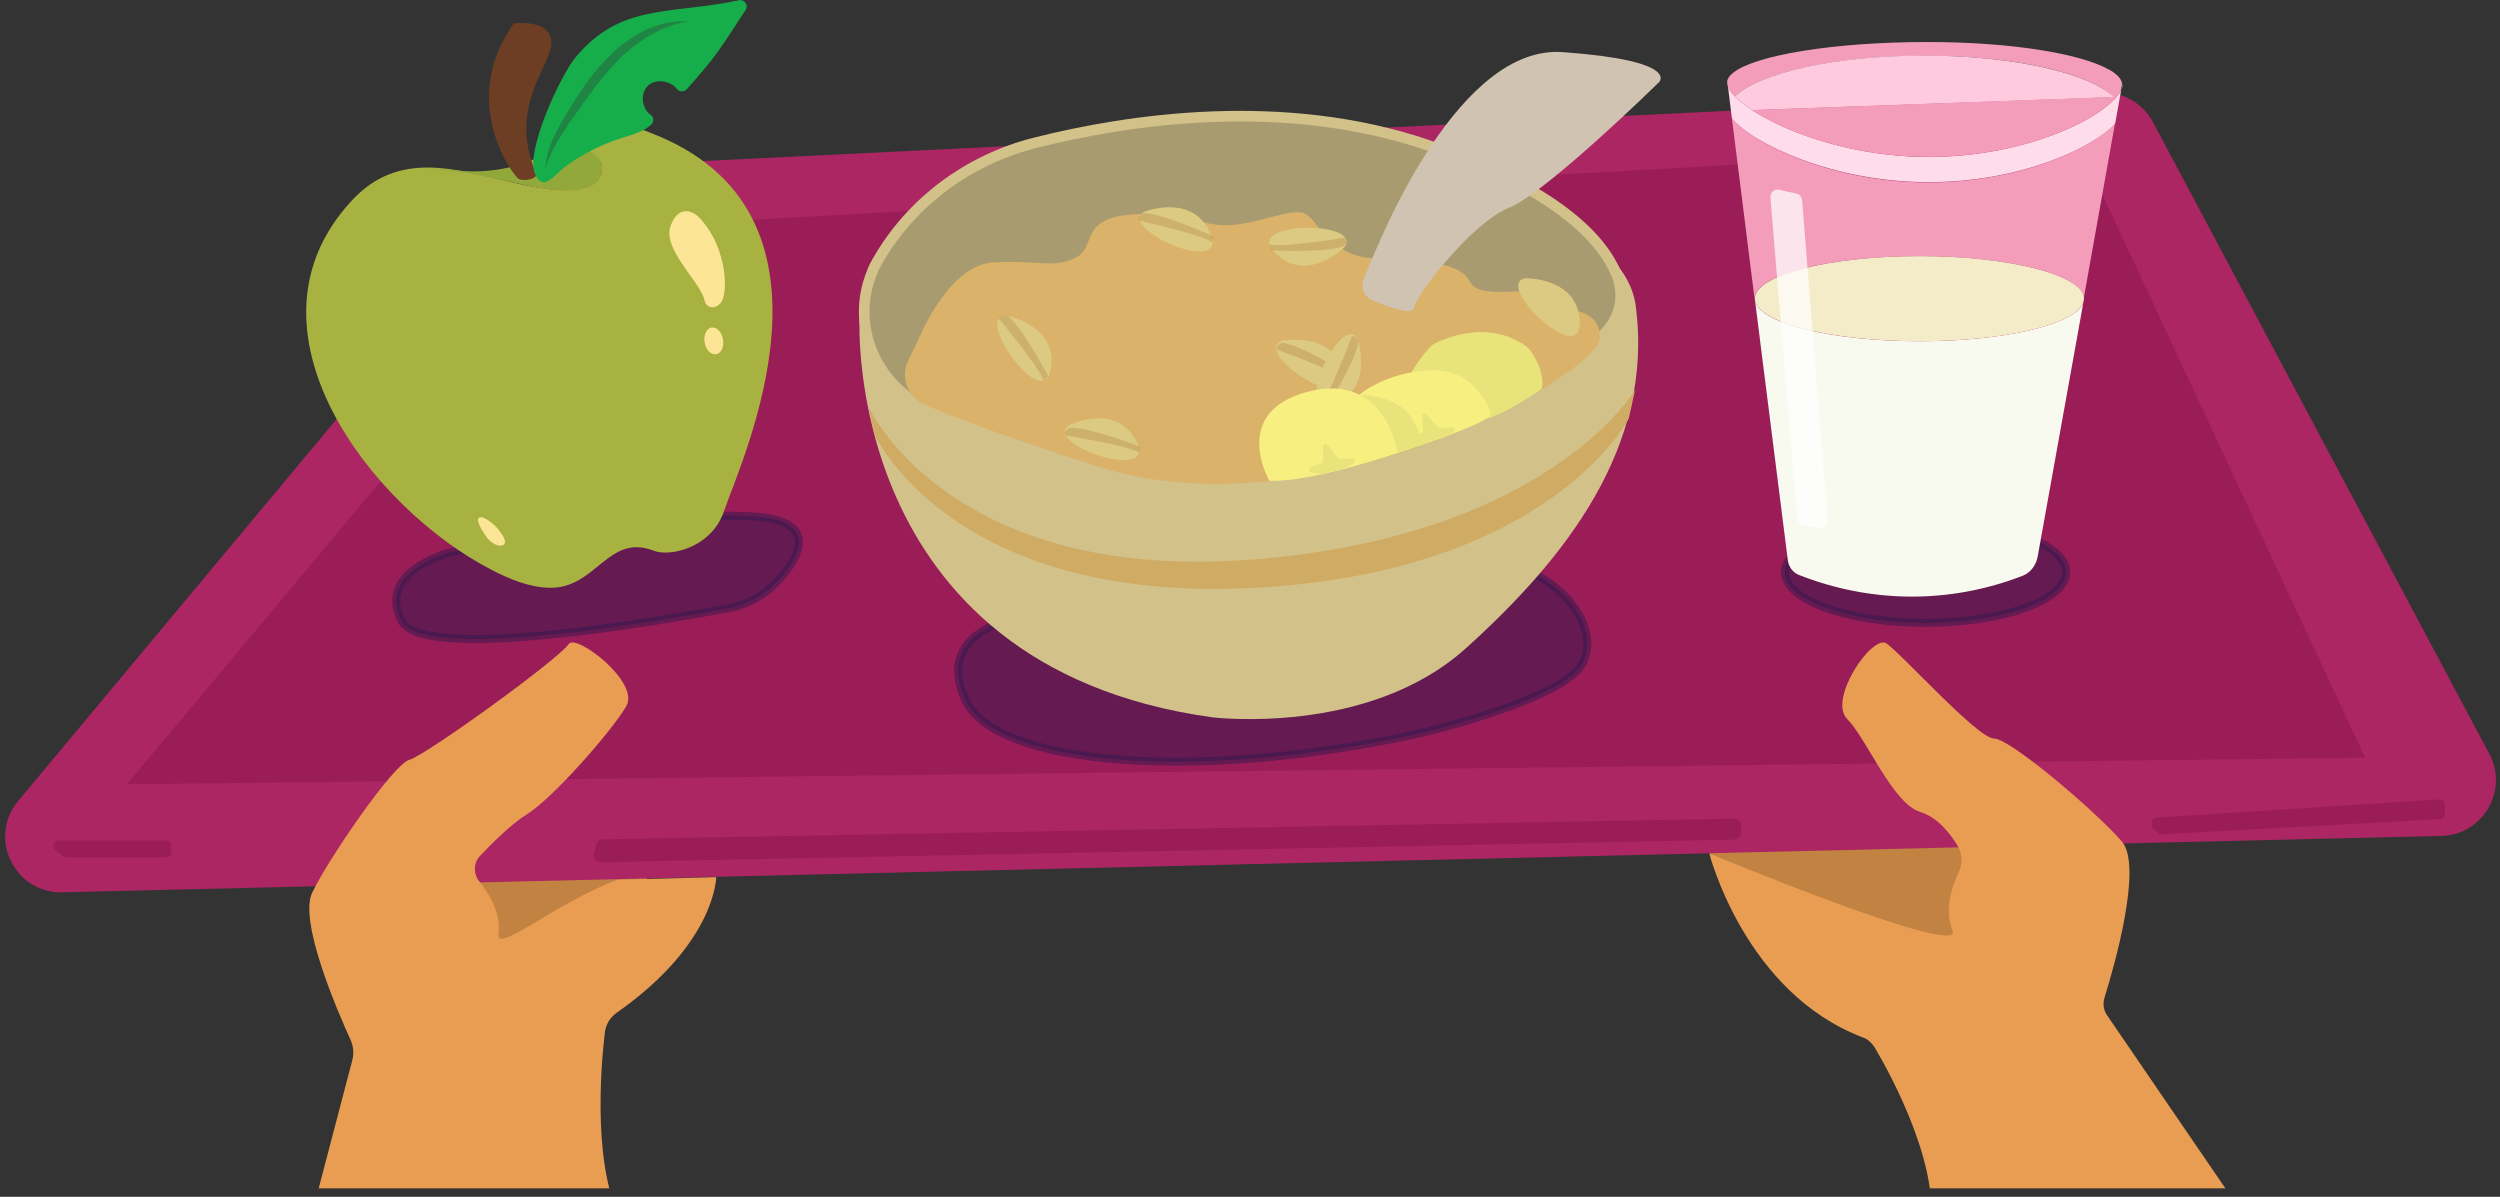 <?xml version="1.0" encoding="utf-8"?>
<!-- Generator: Adobe Illustrator 23.0.2, SVG Export Plug-In . SVG Version: 6.00 Build 0)  -->
<svg version="1.1" xmlns="http://www.w3.org/2000/svg" xmlns:xlink="http://www.w3.org/1999/xlink" x="0px" y="0px"
	 viewBox="0 0 940 450" style="enable-background:new 0 0 940 450;" xml:space="preserve">
<rect x="0" y="0" width="940" height="450" fill="#333333" stroke="none"/>
<style type="text/css">
	.st0{clip-path:url(#SVGID_2_);fill:#C28242;}
	.st1{clip-path:url(#SVGID_4_);fill:#C28242;}
	.st2{clip-path:url(#SVGID_6_);fill:#AC2664;}
	.st3{clip-path:url(#SVGID_8_);fill:#9A1D58;}
	.st4{clip-path:url(#SVGID_10_);fill:#E89D52;}
	.st5{clip-path:url(#SVGID_12_);fill:#E89D52;}
	
		.st6{opacity:0.5;clip-path:url(#SVGID_14_);fill:#31194D;stroke:#31194D;stroke-width:3;stroke-miterlimit:10;enable-background:new    ;}
	.st7{clip-path:url(#SVGID_16_);}
	.st8{fill:#A8B240;}
	.st9{fill:#93A83B;}
	.st10{fill:#FDE596;}
	.st11{fill:#6D3E23;}
	.st12{fill:#16AD4B;}
	.st13{fill:#208544;}
	.st14{clip-path:url(#SVGID_44_);fill:#9A1D58;}
	
		.st15{opacity:0.5;clip-path:url(#SVGID_46_);fill:#31194D;stroke:#31194D;stroke-width:3;stroke-miterlimit:10;enable-background:new    ;}
	.st16{clip-path:url(#SVGID_48_);fill:#9A1D58;}
	.st17{clip-path:url(#SVGID_50_);fill:#9A1D58;}
	.st18{clip-path:url(#SVGID_52_);fill:#D2C189;}
	.st19{clip-path:url(#SVGID_54_);fill:#A79B6F;stroke:#D2C189;stroke-width:4;stroke-miterlimit:10;}
	.st20{clip-path:url(#SVGID_56_);fill:#DAB269;}
	.st21{clip-path:url(#SVGID_58_);fill:#DCC982;}
	.st22{opacity:0.6;clip-path:url(#SVGID_60_);fill:#C3A05E;enable-background:new    ;}
	.st23{clip-path:url(#SVGID_62_);fill:#DCC982;}
	.st24{clip-path:url(#SVGID_64_);fill:#DCC982;}
	.st25{clip-path:url(#SVGID_66_);fill:#DCC982;}
	.st26{clip-path:url(#SVGID_68_);fill:#DCC982;}
	.st27{clip-path:url(#SVGID_70_);fill:#DCC982;}
	.st28{clip-path:url(#SVGID_72_);fill:#DCC982;}
	.st29{opacity:0.6;clip-path:url(#SVGID_74_);fill:#C3A05E;enable-background:new    ;}
	.st30{opacity:0.6;clip-path:url(#SVGID_76_);fill:#C3A05E;enable-background:new    ;}
	.st31{opacity:0.6;clip-path:url(#SVGID_78_);fill:#C3A05E;enable-background:new    ;}
	.st32{opacity:0.6;clip-path:url(#SVGID_80_);fill:#C3A05E;enable-background:new    ;}
	.st33{opacity:0.6;clip-path:url(#SVGID_82_);fill:#C3A05E;enable-background:new    ;}
	.st34{clip-path:url(#SVGID_84_);fill:#D0AB64;}
	.st35{clip-path:url(#SVGID_86_);fill:#D0C3B1;}
	.st36{clip-path:url(#SVGID_88_);fill:#D0454D;}
	.st37{clip-path:url(#SVGID_90_);fill:#D0454D;}
	.st38{clip-path:url(#SVGID_92_);fill:#E9E37B;}
	.st39{clip-path:url(#SVGID_94_);fill:#F7F081;}
	.st40{clip-path:url(#SVGID_96_);fill:#E9E37B;}
	.st41{clip-path:url(#SVGID_98_);fill:#F7F081;}
	.st42{clip-path:url(#SVGID_100_);fill:#E9E37B;}
	.st43{clip-path:url(#SVGID_102_);fill:#E9E37B;}
	.st44{display:none;fill:#FFDCE4;}
	.st45{display:none;}
	.st46{display:inline;fill:none;}
	.st47{display:inline;fill:#F8F9EF;}
	.st48{display:inline;fill:#F49DBA;}
	.st49{display:inline;fill:#DBDDDB;}
	.st50{display:inline;fill:#C1C1C1;}
	.st51{display:inline;fill:#F4ECC9;}
	.st52{display:inline;fill:#E2DDBC;}
	.st53{display:inline;fill:#0A8CBE;}
	.st54{display:inline;fill:#FFC7DD;}
	.st55{display:inline;fill:#FFFFFF;}
	.st56{display:inline;fill:#F1F2F0;}
	.st57{fill:#FCC8DB;}
	.st58{display:none;fill:#F8F9EF;}
	.st59{opacity:0.5;fill:#31194D;stroke:#31194D;stroke-width:3;stroke-miterlimit:10;enable-background:new    ;}
	.st60{fill:#D8BFC5;}
	.st61{fill:#F49DBA;}
	.st62{fill:#F8F9EF;}
	.st63{fill:#FFFDE9;}
	.st64{fill:#F4ECC9;}
	.st65{fill:#FFDCEA;}
	.st66{opacity:0.73;fill:#FFFFFF;}
	.st67{fill:#FFCADE;}
</style>
<g id="Layer_1">
	<g>
		<g>
			<g>
				<g>
					<defs>
						<rect id="SVGID_1_" x="-18.4" y="-45.1" width="983.7" height="491.9"/>
					</defs>
					<clipPath id="SVGID_2_">
						<use xlink:href="#SVGID_1_"  style="overflow:visible;"/>
					</clipPath>
					<path class="st0" d="M623.7,294.9l98.4,9.9c0,0,33.8,9.5,33.8,31.7s-21.8,61.9-73,20.8C631.8,316.4,623.7,294.9,623.7,294.9z"
						/>
				</g>
			</g>
		</g>
		<g>
			<g>
				<g>
					<defs>
						<rect id="SVGID_3_" x="-18.4" y="-45.1" width="983.7" height="491.9"/>
					</defs>
					<clipPath id="SVGID_4_">
						<use xlink:href="#SVGID_3_"  style="overflow:visible;"/>
					</clipPath>
					<path class="st1" d="M293.9,284.9l-108.8,8.4c0,0-33.9,9.5-33.9,31.7s21.8,61.9,73,20.8S293.9,284.9,293.9,284.9z"/>
				</g>
			</g>
		</g>
		<g>
			<g>
				<g>
					<defs>
						<rect id="SVGID_5_" x="-18.4" y="-45.1" width="983.7" height="491.9"/>
					</defs>
					<clipPath id="SVGID_6_">
						<use xlink:href="#SVGID_5_"  style="overflow:visible;"/>
					</clipPath>
					<path class="st2" d="M23.4,335.5L918,314.3c15.6-0.4,25.3-17.1,18-30.8L809.5,45.9c-3.8-7.1-11.4-11.5-19.6-11.1L214.3,63
						c-5.9,0.3-11.3,3-15.1,7.5L6.8,301.2c-6.1,7.2-6.5,17.7-1,25.4l0,0C9.7,332.4,16.4,335.7,23.4,335.5z"/>
				</g>
			</g>
		</g>
		<g>
			<g>
				<g>
					<defs>
						<rect id="SVGID_7_" x="-18.4" y="-45.1" width="983.7" height="491.9"/>
					</defs>
					<clipPath id="SVGID_8_">
						<use xlink:href="#SVGID_7_"  style="overflow:visible;"/>
					</clipPath>
					<polygon class="st3" points="781.9,54.7 222.6,86 47.7,294.9 889.3,284.9 					"/>
				</g>
			</g>
		</g>
		<g>
			<g>
				<g>
					<defs>
						<rect id="SVGID_9_" x="-18.4" y="-45.1" width="983.7" height="491.9"/>
					</defs>
					<clipPath id="SVGID_10_">
						<use xlink:href="#SVGID_9_"  style="overflow:visible;"/>
					</clipPath>
					<path class="st4" d="M269.3,329.8c0,0-0.1,24.8-37.3,50.9c-2.6,1.8-4.3,4.6-4.6,7.7c-1.6,13.7-4.7,52.3,7.2,72.6
						c14.7,25-121.3,10.7-121.3,10.7l19.2-73.2c0.6-2.4,0.4-5-0.6-7.3c-5-11-19.7-44.9-14.5-55.6c6.2-12.9,30.6-48.4,36.5-49.9
						c6-1.6,55.5-37.3,60-43.6c2.7-3.9,26.8,14.3,21.6,23.4s-27.8,34.8-37.3,40.6c-5.9,3.7-13.1,10.8-17.7,15.7
						c-2.5,2.6-2.6,6.7-0.3,9.6c3.7,4.6,8.3,12,7.2,19.8c-0.9,7.6,20.7-11.2,44.6-20.4L269.3,329.8z"/>
				</g>
			</g>
		</g>
		<g>
			<g>
				<g>
					<defs>
						<rect id="SVGID_11_" x="-18.4" y="-45.1" width="983.7" height="491.9"/>
					</defs>
					<clipPath id="SVGID_12_">
						<use xlink:href="#SVGID_11_"  style="overflow:visible;"/>
					</clipPath>
					<path class="st5" d="M642.7,320.9c0,0,13.3,52.4,57.8,69.2c1.8,0.6,3.2,2,4.3,3.6c6.1,10.3,26.8,47.9,20.1,71.9
						c-7.7,27.9,111.9-18.7,111.9-18.7l-44.5-65.1c-1.4-2-1.7-4.4-1-6.7c3.7-11.8,14.4-49.4,6.6-58.6c-9.3-10.9-42-38.8-48.1-38.8
						c-6.2,0-34.1-31.2-40.4-35.7c-5.2-3.9-22.2,20.8-14.9,28.3c7.4,7.4,17,31.7,27.5,35c6.4,1.9,11.2,8,14,12.6
						c1.8,2.9,2.1,6.6,0.6,9.7c-2.5,5.2-5.7,14.4-2.5,22.2C739,360.9,642.7,320.9,642.7,320.9z"/>
				</g>
			</g>
		</g>
		<g>
			<g>
				<g>
					<defs>
						<rect id="SVGID_13_" x="-18.4" y="-45.1" width="983.7" height="491.9"/>
					</defs>
					<clipPath id="SVGID_14_">
						<use xlink:href="#SVGID_13_"  style="overflow:visible;"/>
					</clipPath>
					<path class="st6" d="M168.8,207.8c0,0-27.4,7.2-17.8,25.7c8.1,15.5,95.7,0.3,123.9-5c7.5-1.5,14.7-6,20.5-13.5
						c6.7-8.7,9.9-19.3-11.7-20.8C245.8,191.5,168.8,207.8,168.8,207.8z"/>
				</g>
			</g>
		</g>
		<g>
			<g>
				<g>
					<defs>
						<rect id="SVGID_15_" x="-18.4" y="-45.1" width="983.7" height="491.9"/>
					</defs>
					<clipPath id="SVGID_16_">
						<use xlink:href="#SVGID_15_"  style="overflow:visible;"/>
					</clipPath>
					<g id="Apple_2_" class="st7">
						<g id="Layer_8_3_">
							<g>
								<g>
									<path class="st8" d="M244.2,49.8c0,0-9.9-6.1-35.9,6.4c9.3,0.4,18.2,2.1,18.1,6.8c-0.3,9.7-13.5,10.3-32.7,5.8
										c-22.3-5.2-43.9-12.5-61.5,6.7c-44.8,48.3,7.7,115.7,52.7,138.8c6.8,3.5,14,6.5,21.7,6.7c17.6,0.4,22-20.7,39.3-13.9
										c6,2.3,21.7-1,26.4-15.1C278.5,173.5,323.1,79.5,244.2,49.8z"/>
									<path class="st9" d="M226.4,63c0.1-3.8-4.6-7.4-11.5-8.2c-3.6-0.4-8,2-10.9,3.5c-0.1,0-0.1,0.1-0.2,0.1
										c-9.4,4.9-20.7,6.9-32.2,5.7c-3.8-0.4-8-0.7-12.1-0.6c7.3,0.1,19.3,1.7,34.3,5.3C213.5,73.5,226.1,72.8,226.4,63z"/>
								</g>
								<path class="st10" d="M262.5,81.4c-0.3-0.3-6.5-5.9-10.2,3.1c-3.7,8.9,10.7,20.9,12.6,28.3c0,0.1,0,0.1,0,0.2
									c1,3.8,5.5,3,6.8-0.3C273.8,107.4,272.6,91.5,262.5,81.4z"/>
								
									<ellipse transform="matrix(0.985 -0.171 0.171 0.985 -17.983 47.917)" class="st10" cx="268.5" cy="128.1" rx="3.5" ry="5.1"/>
								<path class="st10" d="M183,202c1.9,2.4,4.6,3.8,6.2,2.9s0.2-3.2-1.7-5.7c-1.9-2.4-5.9-5.4-7.3-4.6
									C178.7,195.4,181.2,199.5,183,202z"/>
								<path class="st11" d="M195.2,67.4c-1.8-0.6-23.3-28.9-2-58.6c0,0,14.3-1.9,14.1,7.5c-0.2,8.9-16.4,23.5-5.8,48.8
									C202.5,66.9,198.1,68.3,195.2,67.4z"/>
							</g>
						</g>
						<path class="st12" d="M277.9,0.1c-26.3,5.5-44.6,1-61.7,21.7c-5.1,6.2-18.9,35-15,43.7c3.2,7,7.3,0,11.7-3.1
							c6.5-4.7,13.8-8.4,21.5-10.7c3.7-1.2,7.8-2.3,10.5-4.9c1-0.9,1-2.7-0.1-3.5c-3.5-2.3-4.3-8.3-1-11.2c3-2.7,8.4-1.7,10.9,1.5
							c0.8,1,2.5,1,3.5,0c11.5-12.9,12.9-15.7,22.3-30.1C281.4,2,279.9-0.3,277.9,0.1z"/>
						<g>
							<path class="st13" d="M205.1,63.4c0.1-3.5,1-6.8,2.3-10c1.4-3.2,3-6.3,4.7-9.1c3.5-5.9,7.1-11.6,11.4-17.1
								c2.2-2.6,4.5-5.2,7.1-7.6c2.6-2.3,5.3-4.5,8.4-6.3c6-3.6,13-5.8,19.8-5.2c-6.8,1-12.9,3.9-18.2,7.6
								c-5.3,3.8-10,8.5-14.2,13.7c-4.2,5.1-8,10.8-11.9,16.2C210.7,51.3,206.9,56.8,205.1,63.4z"/>
						</g>
					</g>
				</g>
			</g>
		</g>
		<g>
			<g>
				<g>
					<defs>
						<rect id="SVGID_17_" x="-18.4" y="-45.1" width="983.7" height="491.9"/>
					</defs>
					<clipPath id="SVGID_18_">
						<use xlink:href="#SVGID_17_"  style="overflow:visible;"/>
					</clipPath>
				</g>
			</g>
		</g>
		<g>
			<g>
				<g>
					<defs>
						<rect id="SVGID_19_" x="-18.4" y="-45.1" width="983.7" height="491.9"/>
					</defs>
					<clipPath id="SVGID_20_">
						<use xlink:href="#SVGID_19_"  style="overflow:visible;"/>
					</clipPath>
				</g>
			</g>
		</g>
		<g>
			<g>
				<g>
					<defs>
						<rect id="SVGID_21_" x="-18.4" y="-45.1" width="983.7" height="491.9"/>
					</defs>
					<clipPath id="SVGID_22_">
						<use xlink:href="#SVGID_21_"  style="overflow:visible;"/>
					</clipPath>
				</g>
			</g>
		</g>
		<g>
			<g>
				<g>
					<defs>
						<rect id="SVGID_23_" x="-18.4" y="-45.1" width="983.7" height="491.9"/>
					</defs>
					<clipPath id="SVGID_24_">
						<use xlink:href="#SVGID_23_"  style="overflow:visible;"/>
					</clipPath>
				</g>
			</g>
		</g>
		<g>
			<g>
				<g>
					<defs>
						<rect id="SVGID_25_" x="-18.4" y="-45.1" width="983.7" height="491.9"/>
					</defs>
					<clipPath id="SVGID_26_">
						<use xlink:href="#SVGID_25_"  style="overflow:visible;"/>
					</clipPath>
				</g>
			</g>
		</g>
		<g>
			<g>
				<g>
					<defs>
						<rect id="SVGID_27_" x="-18.4" y="-45.1" width="983.7" height="491.9"/>
					</defs>
					<clipPath id="SVGID_28_">
						<use xlink:href="#SVGID_27_"  style="overflow:visible;"/>
					</clipPath>
				</g>
			</g>
		</g>
		<g>
			<g>
				<g>
					<defs>
						<rect id="SVGID_29_" x="-18.4" y="-45.1" width="983.7" height="491.9"/>
					</defs>
					<clipPath id="SVGID_30_">
						<use xlink:href="#SVGID_29_"  style="overflow:visible;"/>
					</clipPath>
				</g>
			</g>
		</g>
		<g>
			<g>
				<g>
					<defs>
						<rect id="SVGID_31_" x="-18.4" y="-45.1" width="983.7" height="491.9"/>
					</defs>
					<clipPath id="SVGID_32_">
						<use xlink:href="#SVGID_31_"  style="overflow:visible;"/>
					</clipPath>
				</g>
			</g>
		</g>
		<g>
			<g>
				<g>
					<defs>
						<rect id="SVGID_33_" x="-18.4" y="-45.1" width="983.7" height="491.9"/>
					</defs>
					<clipPath id="SVGID_34_">
						<use xlink:href="#SVGID_33_"  style="overflow:visible;"/>
					</clipPath>
				</g>
			</g>
		</g>
		<g>
			<g>
				<g>
					<defs>
						<rect id="SVGID_35_" x="-18.4" y="-45.1" width="983.7" height="491.9"/>
					</defs>
					<clipPath id="SVGID_36_">
						<use xlink:href="#SVGID_35_"  style="overflow:visible;"/>
					</clipPath>
				</g>
			</g>
		</g>
		<g>
			<g>
				<g>
					<defs>
						<rect id="SVGID_37_" x="-18.4" y="-45.1" width="983.7" height="491.9"/>
					</defs>
					<clipPath id="SVGID_38_">
						<use xlink:href="#SVGID_37_"  style="overflow:visible;"/>
					</clipPath>
				</g>
			</g>
		</g>
		<g>
			<g>
				<g>
					<defs>
						<rect id="SVGID_39_" x="-18.4" y="-45.1" width="983.7" height="491.9"/>
					</defs>
					<clipPath id="SVGID_40_">
						<use xlink:href="#SVGID_39_"  style="overflow:visible;"/>
					</clipPath>
				</g>
			</g>
		</g>
		<g>
			<g>
				<g>
					<defs>
						<rect id="SVGID_41_" x="-18.4" y="-45.1" width="983.7" height="491.9"/>
					</defs>
					<clipPath id="SVGID_42_">
						<use xlink:href="#SVGID_41_"  style="overflow:visible;"/>
					</clipPath>
				</g>
			</g>
		</g>
		<g>
			<g>
				<g>
					<defs>
						<rect id="SVGID_43_" x="-18.4" y="-45.1" width="983.7" height="491.9"/>
					</defs>
					<clipPath id="SVGID_44_">
						<use xlink:href="#SVGID_43_"  style="overflow:visible;"/>
					</clipPath>
					<path class="st14" d="M226.6,315.6l425.5-7.8c1.5,0,2.6,1.2,2.6,2.6v2.7c0,1.5-1.2,2.6-2.5,2.6l-426.3,8.5
						c-1.7,0-2.9-1.6-2.6-3.1l0.8-3.3C224.4,316.5,225.4,315.6,226.6,315.6z"/>
				</g>
			</g>
		</g>
		<g>
			<g>
				<g>
					<defs>
						<rect id="SVGID_45_" x="-18.4" y="-45.1" width="983.7" height="491.9"/>
					</defs>
					<clipPath id="SVGID_46_">
						<use xlink:href="#SVGID_45_"  style="overflow:visible;"/>
					</clipPath>
					<path class="st15" d="M389,230.8c0,0-39.7,4-25.8,32.8c11.6,24.1,85.9,30.3,168.1,12.7c10.9-2.3,54.3-13.7,62.8-25.4
						c9.7-13.5-7.1-38.6-38.5-41C500.7,205.4,389,230.8,389,230.8z"/>
				</g>
			</g>
		</g>
		<g>
			<g>
				<g>
					<defs>
						<rect id="SVGID_47_" x="-18.4" y="-45.1" width="983.7" height="491.9"/>
					</defs>
					<clipPath id="SVGID_48_">
						<use xlink:href="#SVGID_47_"  style="overflow:visible;"/>
					</clipPath>
					<path class="st16" d="M811.1,307.4l105.7-6.8c1.4-0.1,2.5,1,2.5,2.4v2.6c0,1.3-0.9,2.3-2.2,2.4l-103.9,5.7
						c-0.5,0-1.2-0.1-1.6-0.5l-1.9-1.5C808.1,310.3,808.9,307.5,811.1,307.4z"/>
				</g>
			</g>
		</g>
		<g>
			<g>
				<g>
					<defs>
						<rect id="SVGID_49_" x="-18.4" y="-45.1" width="983.7" height="491.9"/>
					</defs>
					<clipPath id="SVGID_50_">
						<use xlink:href="#SVGID_49_"  style="overflow:visible;"/>
					</clipPath>
					<path class="st17" d="M22,316h40.4c1.2,0,2,0.9,2,2v2.4c0,1-0.8,2-2,2H25.1c-0.4,0-0.8-0.1-1.3-0.4l-3-2.4
						C19.3,318.5,20.2,316,22,316z"/>
				</g>
			</g>
		</g>
		<g>
			<g>
				<g>
					<defs>
						<rect id="SVGID_51_" x="-18.4" y="-45.1" width="983.7" height="491.9"/>
					</defs>
					<clipPath id="SVGID_52_">
						<use xlink:href="#SVGID_51_"  style="overflow:visible;"/>
					</clipPath>
					<path class="st18" d="M323.2,119.6c0,0-6.9,130.7,132.5,150.1c0,0,58.4,7.3,95.3-25.8c36.9-33.2,71.2-75.8,64-129.1
						S439.7,48.2,439.7,48.2S378.7,58.8,323.2,119.6z"/>
				</g>
			</g>
		</g>
		<g>
			<g>
				<g>
					<defs>
						<rect id="SVGID_53_" x="-18.4" y="-45.1" width="983.7" height="491.9"/>
					</defs>
					<clipPath id="SVGID_54_">
						<use xlink:href="#SVGID_53_"  style="overflow:visible;"/>
					</clipPath>
					<path class="st19" d="M348.7,153.7c42.9,19.5,155.3,56.9,253.6-27.4c6.7-5.8,8.9-15.1,5.5-23.2c-5.4-13.1-22.3-31.8-70.6-48.4
						c-54.7-18.7-113.1-9.8-148-1c-25,6.3-46.7,22.3-59.4,44.7c-0.7,1.3-1.4,2.5-1.9,4C319.7,122.1,329.2,144.8,348.7,153.7z"/>
				</g>
			</g>
		</g>
		<g>
			<g>
				<g>
					<defs>
						<rect id="SVGID_55_" x="-18.4" y="-45.1" width="983.7" height="491.9"/>
					</defs>
					<clipPath id="SVGID_56_">
						<use xlink:href="#SVGID_55_"  style="overflow:visible;"/>
					</clipPath>
					<path class="st20" d="M344.5,129.4c0.1-0.2,0.2-0.4,0.3-0.6c1.4-3.2,12.3-29.6,29.2-30.2c17.9-0.7,21.8,2.3,30.2-1.6
						c8.5-3.9,0.9-15,21.8-16.4c20.8-1.5,23.7,4.1,35,4.1s25.5-7.3,30.2-4.1c4.7,3.1,8.5,14.7,23.7,16.4c15.2,1.8,33.1-0.1,37.8,8.9
						c4.3,8.2,25-0.7,30.9,7.6c1.3,1.8,3.2,2.8,5.4,2.9c5,0.2,12.9,2,12.5,10.9c-0.5,13-105.8,74.7-189.1,48
						c-34.6-11.1-54.1-18.6-64.8-23.2c-6.5-2.8-9.2-10.6-6-16.8L344.5,129.4z"/>
				</g>
			</g>
		</g>
		<g>
			<g>
				<g>
					<defs>
						<rect id="SVGID_57_" x="-18.4" y="-45.1" width="983.7" height="491.9"/>
					</defs>
					<clipPath id="SVGID_58_">
						<use xlink:href="#SVGID_57_"  style="overflow:visible;"/>
					</clipPath>
					<path class="st21" d="M482.2,128.1c0,0,19.6-3.9,22.9,12.8C508.5,157.5,469.9,132.2,482.2,128.1z"/>
				</g>
			</g>
		</g>
		<g>
			<g>
				<g>
					<defs>
						<rect id="SVGID_59_" x="-18.4" y="-45.1" width="983.7" height="491.9"/>
					</defs>
					<clipPath id="SVGID_60_">
						<use xlink:href="#SVGID_59_"  style="overflow:visible;"/>
					</clipPath>
					<path class="st22" d="M480,131.4c0,0,24,8.7,26.4,11.7l0.8-2.2c0,0-18.7-11.7-25.2-12C482,129,479.7,129.9,480,131.4z"/>
				</g>
			</g>
		</g>
		<g>
			<g>
				<g>
					<defs>
						<rect id="SVGID_61_" x="-18.4" y="-45.1" width="983.7" height="491.9"/>
					</defs>
					<clipPath id="SVGID_62_">
						<use xlink:href="#SVGID_61_"  style="overflow:visible;"/>
					</clipPath>
					<path class="st23" d="M510.5,127.7c0,0,6.5,18.8-9.5,24.5C484.9,157.8,504.8,116.1,510.5,127.7z"/>
				</g>
			</g>
		</g>
		<g>
			<g>
				<g>
					<defs>
						<rect id="SVGID_63_" x="-18.4" y="-45.1" width="983.7" height="491.9"/>
					</defs>
					<clipPath id="SVGID_64_">
						<use xlink:href="#SVGID_63_"  style="overflow:visible;"/>
					</clipPath>
					<path class="st24" d="M378.5,118.7c0,0,19.7,3.6,16.6,20.3C392.2,155.7,365.5,117.9,378.5,118.7z"/>
				</g>
			</g>
		</g>
		<g>
			<g>
				<g>
					<defs>
						<rect id="SVGID_65_" x="-18.4" y="-45.1" width="983.7" height="491.9"/>
					</defs>
					<clipPath id="SVGID_66_">
						<use xlink:href="#SVGID_65_"  style="overflow:visible;"/>
					</clipPath>
					<path class="st25" d="M402.1,159.8c0,0,17.9-8.8,25.4,6.5C435.2,181.6,391.4,166.9,402.1,159.8z"/>
				</g>
			</g>
		</g>
		<g>
			<g>
				<g>
					<defs>
						<rect id="SVGID_67_" x="-18.4" y="-45.1" width="983.7" height="491.9"/>
					</defs>
					<clipPath id="SVGID_68_">
						<use xlink:href="#SVGID_67_"  style="overflow:visible;"/>
					</clipPath>
					<path class="st26" d="M505.4,93.1c0,0-14.2,14-26.2,1.8C467.3,82.7,513.5,83,505.4,93.1z"/>
				</g>
			</g>
		</g>
		<g>
			<g>
				<g>
					<defs>
						<rect id="SVGID_69_" x="-18.4" y="-45.1" width="983.7" height="491.9"/>
					</defs>
					<clipPath id="SVGID_70_">
						<use xlink:href="#SVGID_69_"  style="overflow:visible;"/>
					</clipPath>
					<path class="st27" d="M430.5,79.5c0,0,18.6-7.1,24.8,8.8C461.5,104.2,419.1,85.6,430.5,79.5z"/>
				</g>
			</g>
		</g>
		<g>
			<g>
				<g>
					<defs>
						<rect id="SVGID_71_" x="-18.4" y="-45.1" width="983.7" height="491.9"/>
					</defs>
					<clipPath id="SVGID_72_">
						<use xlink:href="#SVGID_71_"  style="overflow:visible;"/>
					</clipPath>
					<path class="st28" d="M573.8,104.6c0,0,20-0.2,20.2,16.8C594.3,138.4,560.9,106.3,573.8,104.6z"/>
				</g>
			</g>
		</g>
		<g>
			<g>
				<g>
					<defs>
						<rect id="SVGID_73_" x="-18.4" y="-45.1" width="983.7" height="491.9"/>
					</defs>
					<clipPath id="SVGID_74_">
						<use xlink:href="#SVGID_73_"  style="overflow:visible;"/>
					</clipPath>
					<path class="st29" d="M375.5,119.7c0,0,16.3,19.6,16.8,23.4l1.9-1.5c0,0-10.3-19.6-15.7-23.1
						C378.5,118.7,376,118.3,375.5,119.7z"/>
				</g>
			</g>
		</g>
		<g>
			<g>
				<g>
					<defs>
						<rect id="SVGID_75_" x="-18.4" y="-45.1" width="983.7" height="491.9"/>
					</defs>
					<clipPath id="SVGID_76_">
						<use xlink:href="#SVGID_75_"  style="overflow:visible;"/>
					</clipPath>
					<path class="st30" d="M400.6,163.7c0,0,25.1,4.1,28,6.7l0.4-2.3c0,0-20.6-8.1-27-7.1C402,160.9,399.9,162.2,400.6,163.7z"/>
				</g>
			</g>
		</g>
		<g>
			<g>
				<g>
					<defs>
						<rect id="SVGID_77_" x="-18.4" y="-45.1" width="983.7" height="491.9"/>
					</defs>
					<clipPath id="SVGID_78_">
						<use xlink:href="#SVGID_77_"  style="overflow:visible;"/>
					</clipPath>
					<path class="st31" d="M508.3,126.4c0,0-9,23.9-12,26.2l2.2,0.9c0,0,11.9-18.6,12.2-25.1C510.8,128.4,509.8,126.1,508.3,126.4z"
						/>
				</g>
			</g>
		</g>
		<g>
			<g>
				<g>
					<defs>
						<rect id="SVGID_79_" x="-18.4" y="-45.1" width="983.7" height="491.9"/>
					</defs>
					<clipPath id="SVGID_80_">
						<use xlink:href="#SVGID_79_"  style="overflow:visible;"/>
					</clipPath>
					<path class="st32" d="M428.1,82.9c0,0,24.9,5.5,27.6,8.3l0.6-2.3c0,0-20.1-9.2-26.6-8.7C429.8,80.2,427.6,81.3,428.1,82.9z"/>
				</g>
			</g>
		</g>
		<g>
			<g>
				<g>
					<defs>
						<rect id="SVGID_81_" x="-18.4" y="-45.1" width="983.7" height="491.9"/>
					</defs>
					<clipPath id="SVGID_82_">
						<use xlink:href="#SVGID_81_"  style="overflow:visible;"/>
					</clipPath>
					<path class="st33" d="M506.1,89.3c0,0-25.1,4.1-28.7,2.5l0.3,2.3c0,0,22.1,1.2,27.8-1.8C505.4,92.4,507.1,90.5,506.1,89.3z"/>
				</g>
			</g>
		</g>
		<g>
			<g>
				<g>
					<defs>
						<rect id="SVGID_83_" x="-18.4" y="-45.1" width="983.7" height="491.9"/>
					</defs>
					<clipPath id="SVGID_84_">
						<use xlink:href="#SVGID_83_"  style="overflow:visible;"/>
					</clipPath>
					<path class="st34" d="M326.4,152.8c0,0,29.9,65.9,142.9,57.7c112.8-8.3,145.5-63.9,145.5-63.9l-2.4,10.8
						c0,0-29.8,58.3-142.4,63.7s-141.1-57.6-141.1-57.6L326.4,152.8z"/>
				</g>
			</g>
		</g>
		<g>
			<g>
				<g>
					<defs>
						<rect id="SVGID_85_" x="-18.4" y="-45.1" width="983.7" height="491.9"/>
					</defs>
					<clipPath id="SVGID_86_">
						<use xlink:href="#SVGID_85_"  style="overflow:visible;"/>
					</clipPath>
					<path class="st35" d="M515.8,112.8c-2.9-1.3-4.3-4.6-3.1-7.5c7.5-19.7,36.7-88.5,74.9-85.7c44.5,3.2,36.2,11.3,36.2,11.3
						S581.5,72.4,567.6,78c-13.9,5.5-35,32.5-35.8,37.6C531.2,118.9,521.9,115.4,515.8,112.8z"/>
				</g>
			</g>
		</g>
		<g>
			<g>
				<g>
					<defs>
						<rect id="SVGID_87_" x="-18.4" y="-45.1" width="983.7" height="491.9"/>
					</defs>
					<clipPath id="SVGID_88_">
						<use xlink:href="#SVGID_87_"  style="overflow:visible;"/>
					</clipPath>
					<path class="st36" d="M499.3,173"/>
				</g>
			</g>
		</g>
		<g>
			<g>
				<g>
					<defs>
						<rect id="SVGID_89_" x="-18.4" y="-45.1" width="983.7" height="491.9"/>
					</defs>
					<clipPath id="SVGID_90_">
						<use xlink:href="#SVGID_89_"  style="overflow:visible;"/>
					</clipPath>
					<path class="st37" d="M512.2,172.6"/>
				</g>
			</g>
		</g>
		<g>
			<g>
				<g>
					<defs>
						<rect id="SVGID_91_" x="-18.4" y="-45.1" width="983.7" height="491.9"/>
					</defs>
					<clipPath id="SVGID_92_">
						<use xlink:href="#SVGID_91_"  style="overflow:visible;"/>
					</clipPath>
					<path class="st38" d="M539.8,129c0,0,19.2-10.4,34.8,1.8c0,0,6.6,7.7,5.1,15.4c0,0-12.6,8.9-20.3,11.1
						c-7.7,2.2-29.3-16.3-29.3-16.3S536.1,130.6,539.8,129z"/>
				</g>
			</g>
		</g>
		<g>
			<g>
				<g>
					<defs>
						<rect id="SVGID_93_" x="-18.4" y="-45.1" width="983.7" height="491.9"/>
					</defs>
					<clipPath id="SVGID_94_">
						<use xlink:href="#SVGID_93_"  style="overflow:visible;"/>
					</clipPath>
					<path class="st39" d="M527.1,169.8c27.9-9.3,34-12.9,33.5-14.4c-1.8-5.2-8.1-16.4-21.7-16.2c-18.2,0.3-28.8,10-28.8,10l13.6,18
						c1,1.8,0.7,3.7,2.7,2.9L527.1,169.8z"/>
				</g>
			</g>
		</g>
		<g>
			<g>
				<g>
					<defs>
						<rect id="SVGID_95_" x="-18.4" y="-45.1" width="983.7" height="491.9"/>
					</defs>
					<clipPath id="SVGID_96_">
						<use xlink:href="#SVGID_95_"  style="overflow:visible;"/>
					</clipPath>
					<path class="st40" d="M511.2,148.5c0,0,14.5-0.6,20.1,9.6c5.5,10.3,4.1,8.9,4.1,8.9l-13.3,4.4L511.2,148.5z"/>
				</g>
			</g>
		</g>
		<g>
			<g>
				<g>
					<defs>
						<rect id="SVGID_97_" x="-18.4" y="-45.1" width="983.7" height="491.9"/>
					</defs>
					<clipPath id="SVGID_98_">
						<use xlink:href="#SVGID_97_"  style="overflow:visible;"/>
					</clipPath>
					<path class="st41" d="M477.3,180.8c0,0-15-25.8,14.4-33.5s33.8,23,33.8,23S493.8,181.3,477.3,180.8z"/>
				</g>
			</g>
		</g>
		<g>
			<g>
				<g>
					<defs>
						<rect id="SVGID_99_" x="-18.4" y="-45.1" width="983.7" height="491.9"/>
					</defs>
					<clipPath id="SVGID_100_">
						<use xlink:href="#SVGID_99_"  style="overflow:visible;"/>
					</clipPath>
					<path class="st42" d="M492.9,175.7l4-1.5c0.4-0.1,0.6-0.5,0.6-0.8v-5.5c0-0.8,1.2-1.3,1.7-0.6l3.9,4.9c0.2,0.2,0.4,0.3,0.7,0.3
						h4.7c0.9,0,1.3,1.4,0.4,1.8l-3.3,1.7c0,0-0.1,0.1-0.2,0.1l-8.7,2.4c-0.2,0.1-0.3,0-0.5,0l-3.1-0.9
						C492,177.2,492,176,492.9,175.7z"/>
				</g>
			</g>
		</g>
		<g>
			<g>
				<g>
					<defs>
						<rect id="SVGID_101_" x="-18.4" y="-45.1" width="983.7" height="491.9"/>
					</defs>
					<clipPath id="SVGID_102_">
						<use xlink:href="#SVGID_101_"  style="overflow:visible;"/>
					</clipPath>
					<path class="st43" d="M530.7,164.4l3.9-1.6c0.3-0.1,0.6-0.5,0.5-0.9l-0.3-5.5c0-0.8,1-1.4,1.6-0.6l4.2,4.8
						c0.2,0.2,0.4,0.3,0.7,0.3l4.7-0.2c0.9,0,1.4,1.3,0.5,1.7l-3.2,1.9c0,0-0.1,0.1-0.2,0.1l-8.6,2.8c-0.2,0.1-0.3,0.1-0.5,0
						l-3.1-0.8C529.9,166,529.8,164.8,530.7,164.4z"/>
				</g>
			</g>
		</g>
	</g>
	<path class="st44" d="M794,38.4c0,13.2-31,23.9-69.2,23.9c-38.2,0-69.6-8.6-69.6-21.8s31.4-26.1,69.6-26.1
		C763,14.5,794,25.2,794,38.4z"/>
	<g class="st45">
		<path class="st46" d="M724.1,107.8c-7,0-13.9-0.6-20.2-1.5c6.6,1,13.6,1.6,20.8,1.6c32.8,0,60.6-12.6,64.7-18
			C785.1,95.3,757.2,107.8,724.1,107.8z"/>
		<path class="st47" d="M719.1,236.3c46.9-1.2,58.9-15.2,59.8-29.5l10.4-116.8c-4.1,5.4-31.9,18-64.7,18c-7.2,0-14.2-0.6-20.8-1.6
			c-10.2-1.5-19.3-3.9-26.6-6.6c0,0.1,0,0.2,0.1,0.3c0,0.8-0.3,1.3-0.7,1.5c-1.8,0.4-3.7,0.8-5.6,0.8c-0.4,0-1-0.5-1-1.2
			c-0.1-0.7-0.1-1.2-0.3-1.9c-0.1-0.8,0.3-1.6,1-1.5c0.6,0.1,1.2,0.1,1.8,0.1c-6.4-2.7-10.9-5.4-12.7-7.5
			c2.7,25.7,6.2,56.3,8.9,80.8c0.7,2,1.4,4,2.2,6c0.6,1.3,1.1,2.7,1.8,4c-0.7-1.3-1.3-2.6-1.9-4c-0.8-2-1.5-4-2.2-6
			c1.4,13.8,2.7,25.7,3.1,34c0.7,11,6.6,23,43.8,30.4 M676,171.4c-1.4-9-2.5-43.1-5.6-65.6c2.4,0,4.8-0.4,7.2-1.1
			c0.4,6.5,0.8,13,1.3,19.3c1.3,18.7,3.7,46.2,5.5,63.6C681.4,185.7,677.4,180.1,676,171.4z"/>
		<path class="st48" d="M792.8,48.3c-7.7,16.4-27.6,26.1-49.9,29.8c24.8,1.2,43.5,4.9,46.6,9.2l3.5-39.4c0,0.1-0.1,0.2-0.1,0.2
			C792.9,48.2,792.8,48.3,792.8,48.3z"/>
		<path class="st48" d="M674.5,69.7c0.4,0.3,0.7,0.7,1,1.2c0.1,0.4,0.1,0.9,0.1,1.3c0.1,3.1,0.4,6,0.5,9c7.3-1.3,16.5-2.3,26.9-3
			c-11.4-1.8-21.9-5.1-30.2-9.9C673.4,68.7,673.9,69.2,674.5,69.7z"/>
		<path class="st48" d="M667.9,83c-0.4-2.9-0.7-5.9-1-8.9c-0.1-2.2-1.2-9.8,1-9.1c-5.8-4.3-10-9.6-12-15.7c0,0,0-0.1,0-0.3
			c0,0,0-0.1,0-0.1c0.7,8.3,2.1,22,3.7,38.1C660.7,85.6,663.6,84.2,667.9,83z"/>
		<path class="st49" d="M655.3,40.6c0,0-0.1,0-0.1,0c0,0.4,0,1.7,0.2,3.7c0-0.1,0-0.2,0.1-0.3C655.4,42.7,655.3,41.5,655.3,40.6z"/>
		<path class="st50" d="M657,40.4c-0.6-0.3-1.1-0.5-1.7-0.8c0,0.2,0,0.6,0,1c0.2,0.1,0.7,0.1,1.4,0.2C656.9,40.7,657,40.5,657,40.4z
			"/>
		<path class="st50" d="M794,39c-0.4,0.2-0.7,0.3-1.1,0.5c0.4,0.7,0.7,1.4,0.8,2.1C793.8,40.3,793.9,39.3,794,39z"/>
		<path class="st50" d="M656.8,40.8c-0.7-0.1-1.2-0.1-1.4-0.2c0,0.9,0.1,2.1,0.1,3.3C655.7,42.9,656.2,41.8,656.8,40.8z"/>
		<path class="st51" d="M789.5,87.5c-2.6-4.4-21.8-8.2-47.1-9.4c-12.7,2-26.1,2-38.6,0.2c-10.7,0.6-20.2,1.7-27.6,3.1c0,0,0,0,0,0
			c0.1,2.1,1.3,8.1,0.6,9.8c0,0.1-0.1,0.4-0.3,0.5c-1.1,1.2-4.5,1.9-5.8,1.3c-2.1-0.8-1.5-0.9-2-4c-0.3-1.9-0.5-3.8-0.8-5.7
			c-5.2,1.6-8.2,3.4-8.1,5.3l0.1,0.5c0,0,0.1,0,0.2-0.1l0.1,0.5c1.3,2.1,6,5.1,13.2,8.2c0.9-0.1,1.8-0.2,2.6-0.4
			c0.6-0.1,1.1,0.4,1.1,1.2c0,0.2,0,0.5,0,0.7c7.3,2.8,16.4,5.3,26.7,6.9c6.4,0.9,13.2,1.5,20.2,1.5c33,0,61-12.5,65.2-17.9l0.3-2.5
			c0-0.1-0.1-0.1-0.1-0.2L789.5,87.5z"/>
		<path class="st52" d="M672.5,97.8c0.3,0,0.6,0,0.9,0c-7.1-3-11.8-6.1-13.2-8.2l-0.1-0.5c-0.1,0-0.1,0.1-0.2,0.1l0,0.1
			c-0.1,0-0.1,0-0.3,0c0,0.4,0.1,0.7,0.1,1.1C661.6,92.4,666.1,95.1,672.5,97.8z"/>
		<path class="st52" d="M703.9,106.3c-10.3-1.6-19.4-4.2-26.7-6.9c0,0.1,0,0.2,0.1,0.3C684.6,102.3,693.7,104.8,703.9,106.3z"/>
		<path class="st52" d="M742.9,78.1c-0.2,0-0.4,0.1-0.6,0.1c25.3,1.2,44.5,4.9,47.1,9.4l0-0.3C786.4,82.9,767.7,79.3,742.9,78.1z"/>
		<path class="st52" d="M676.1,81.2c0,0.1,0,0.2,0,0.2c7.4-1.4,16.9-2.5,27.6-3.1c-0.3,0-0.5-0.1-0.8-0.1
			C692.6,78.8,683.4,79.8,676.1,81.2z"/>
		<path class="st52" d="M660,89.2l-0.1-0.5c-0.1-1.9,2.9-3.8,8.1-5.3c0-0.1,0-0.2,0-0.4c-4.3,1.2-7.2,2.5-8.4,4
			c0.1,0.7,0.2,1.5,0.2,2.3C659.8,89.3,659.8,89.3,660,89.2z"/>
		<path class="st53" d="M660,89.3L660,89.3c-0.1,0-0.2,0-0.3,0C659.9,89.3,659.9,89.3,660,89.3z"/>
		<path class="st54" d="M724.9,67.7c-35.1,0-64.5-7.2-69-18.7c0,0.2,0,0.3,0,0.3c2,6.1,6.2,11.4,12,15.7c0.1,0,0.2,0,0.3,0.1
			c1.6,1,3.2,2,4.6,3.1c8.3,4.8,18.8,8.2,30.2,9.9c0.2,0,0.5,0.1,0.8,0.1c12.5,1.8,25.9,1.8,38.6-0.2c0.2,0,0.4-0.1,0.6-0.1
			c22.3-3.6,42.1-13.4,49.9-29.8c0,0,0.1-0.1,0.1-0.2C787.1,59.2,758.8,67.7,724.9,67.7z"/>
		<path class="st55" d="M668.1,65.2c-0.1-0.1-0.2-0.1-0.3-0.1c1.5,1.1,3.2,2.2,4.9,3.2C671.3,67.1,669.8,66.1,668.1,65.2z"/>
		<path class="st55" d="M676.7,80.5C676.7,80.5,676.7,80.5,676.7,80.5c0-0.1,0-0.2,0-0.3c-0.2-3.2-0.5-6.4-0.7-9.7
			c0-0.4,0-1-0.2-1.4c-0.3-0.6-0.7-1-1.2-1.3c-0.7-0.5-1.3-1-2-1.5c-2.1-1.1-4.1-2.2-5.9-3.5c-2.6-0.7-1.3,7.5-1.2,9.8
			c0.3,3.2,0.7,6.4,1.2,9.5c0,0.1,0,0.3,0.1,0.4c0.3,2.1,0.6,4.1,1,6.2c0.5,3.3-0.2,3.4,2.4,4.3c1.5,0.6,5.6-0.1,6.9-1.4
			c0.2-0.1,0.3-0.4,0.3-0.6C678.2,89.2,676.8,82.8,676.7,80.5z"/>
		<path class="st55" d="M670.7,97.7c-0.7-0.1-1.1,0.7-1,1.5c0.1,0.7,0.1,1.2,0.3,1.9c0,0.7,0.6,1.2,1,1.2c2,0,3.8-0.4,5.6-0.8
			c0.4-0.1,0.7-0.7,0.7-1.5c0-0.1,0-0.2-0.1-0.3c-1.7-0.6-3.2-1.2-4.7-1.8C671.9,97.8,671.3,97.8,670.7,97.7z"/>
		<path class="st55" d="M677.1,98.6c0-0.8-0.6-1.3-1.1-1.2c-0.8,0.2-1.7,0.3-2.6,0.4c1.2,0.5,2.4,1,3.7,1.5
			C677.2,99.1,677.1,98.9,677.1,98.6z"/>
		<path class="st55" d="M677.2,99.7c0-0.1,0-0.2-0.1-0.3c-1.3-0.5-2.6-1-3.7-1.5c-0.3,0-0.6,0-0.9,0C674,98.5,675.6,99.1,677.2,99.7
			z"/>
		<path class="st55" d="M677.6,104.7c-2.4,0.7-4.8,1.1-7.2,1.1c3.1,22.5,4.2,56.6,5.6,65.6c1.4,8.7,5.3,14.3,8.3,16.3
			c-1.8-17.5-4.2-45-5.5-63.6C678.4,117.7,678,111.2,677.6,104.7z"/>
		<path class="st56" d="M792.9,48.1c0-0.1,0.1-0.2,0.1-0.2l0.1-0.6C793,47.6,792.9,47.9,792.9,48.1z"/>
		<path class="st56" d="M658.2,41c-0.4-0.2-0.8-0.4-1.2-0.5c-0.1,0.1-0.2,0.3-0.3,0.4C657.2,40.9,657.7,40.9,658.2,41z"/>
		<path class="st48" d="M793.5,41.8l-0.5,5.4c0.2-1.4,0.5-3.7,0.6-5.6c-0.2-0.7-0.5-1.4-0.8-2.1c-2.5,1.2-5.1,2.3-7.7,3.3
			C790,42.6,793.1,42.2,793.5,41.8z"/>
		<path class="st57" d="M785.2,42.8c2.6-1,5.2-2.1,7.7-3.3c-5.9-11.1-34.1-19.6-68-19.6c-32.8,0-60.6,9.5-67.8,20.5
			c0.4,0.2,0.8,0.4,1.2,0.5c-0.6,0-1.1-0.1-1.5-0.1c-0.6,1-1,2.1-1.3,3.1c0.1,2.1,0.3,4.3,0.4,5.1c4.5,11.4,33.9,18.7,69,18.7
			c34,0,62.2-8.5,68-19.6c0.1-0.2,0.1-0.5,0.2-0.9l0.5-5.4C793.1,42.2,790,42.6,785.2,42.8z"/>
	</g>
	<path class="st58" d="M718.7,236"/>
</g>
<g id="Layer_3">
	<ellipse class="st59" cx="724" cy="215.1" rx="52.9" ry="19.1"/>
</g>
<g id="Layer_2">
	<g>
		<path class="st60" d="M649.4,30.4c0,0.2-0.1,0.4-0.1,0.6c0,0,0.1-0.1,0.1-0.1L649.4,30.4z"/>
		<g>
			<path class="st61" d="M651.2,44.5l8.6,68.5c0-0.2-0.1-0.5-0.1-0.7c0-8.8,27.7-16,61.9-16c33.9,0,61.4,7,61.9,15.8l11.7-65.5
				c-8.5,9.2-35.8,22-70.2,22C689.1,68.6,658.8,54,651.2,44.5z"/>
			<path class="st62" d="M721.7,128.3c-33.1,0-60.1-6.7-61.8-15.2l12.3,97.4c0.3,2.6,1.9,4.7,4,5.6h0c27.3,10.8,56.9,11,84.3,0.4
				l0,0c2.9-1.1,5.1-3.9,5.7-7.4l17.1-95.1C779.8,122.1,753.6,128.3,721.7,128.3z"/>
			<path class="st63" d="M783.6,112.3c0-0.1,0-0.2,0-0.2l-0.4,2C783.4,113.5,783.6,112.9,783.6,112.3z"/>
			<path class="st64" d="M721.7,96.3c-34.2,0-61.9,7.2-61.9,16c0,0.2,0,0.5,0.1,0.7l0,0.1c1.7,8.4,28.7,15.2,61.8,15.2
				c31.9,0,58.1-6.2,61.5-14.2l0.4-2C783.1,103.4,755.6,96.3,721.7,96.3z"/>
			<path class="st65" d="M725.1,59c-39.3,0-71.8-17.4-75.4-26.5l1.5,12c7.6,9.4,37.9,24,73.9,24c34.4,0,61.8-12.8,70.2-22l2.3-12.8
				C793.7,42.8,763.9,59,725.1,59z"/>
		</g>
		<path class="st65" d="M798.1,31.8c0-0.1,0-0.3,0-0.4l-0.4,2.3C797.9,33.1,798.1,32.4,798.1,31.8z"/>
		<path class="st65" d="M649.5,30.9c0,0-0.1,0.1-0.1,0.1c0,0.5,0.1,1,0.3,1.6L649.5,30.9z"/>
		<path class="st61" d="M658.8,41.4c12.9,8.5,37.8,17.6,66.3,17.6c35.2,0,63-13.3,70.8-22.6L658.8,41.4z"/>
	</g>
	<path class="st66" d="M684.2,198.6l-6.4-1.3c-1.1-0.2-2-1.3-2.1-2.6l-10-120.2c-0.2-1.9,1.3-3.5,3-3.2l6.8,1.5
		c1.1,0.2,2,1.3,2.1,2.6l9.6,120.1C687.3,197.4,685.8,198.9,684.2,198.6z"/>
	<g>
		<path class="st61" d="M794.7,36.5l1.1,0c0.8-0.9,1.4-1.8,1.7-2.7l0.4-2.3c-0.1-1.2-0.9-2.4-2.2-3.5c-0.7-0.6-1.5-1.2-2.5-1.7
			c-10.3-6-36.4-10.5-68.4-10.5c-35.5,0-65.3,5-73.3,11.7c-1.2,1-1.9,2-2.1,3l0.1,0.5l0.2,1.7c0.4,1.1,1.3,2.3,2.5,3.6
			c9.6-8.9,37.8-15.3,71.1-15.3C757,20.8,785.5,27.4,794.7,36.5z"/>
		<path class="st67" d="M658.8,41.4l136-4.9c-9.2-9-37.7-15.6-71.4-15.6c-33.3,0-61.5,6.4-71.1,15.3C653.8,37.8,656,39.6,658.8,41.4
			z"/>
	</g>
</g>
</svg>
